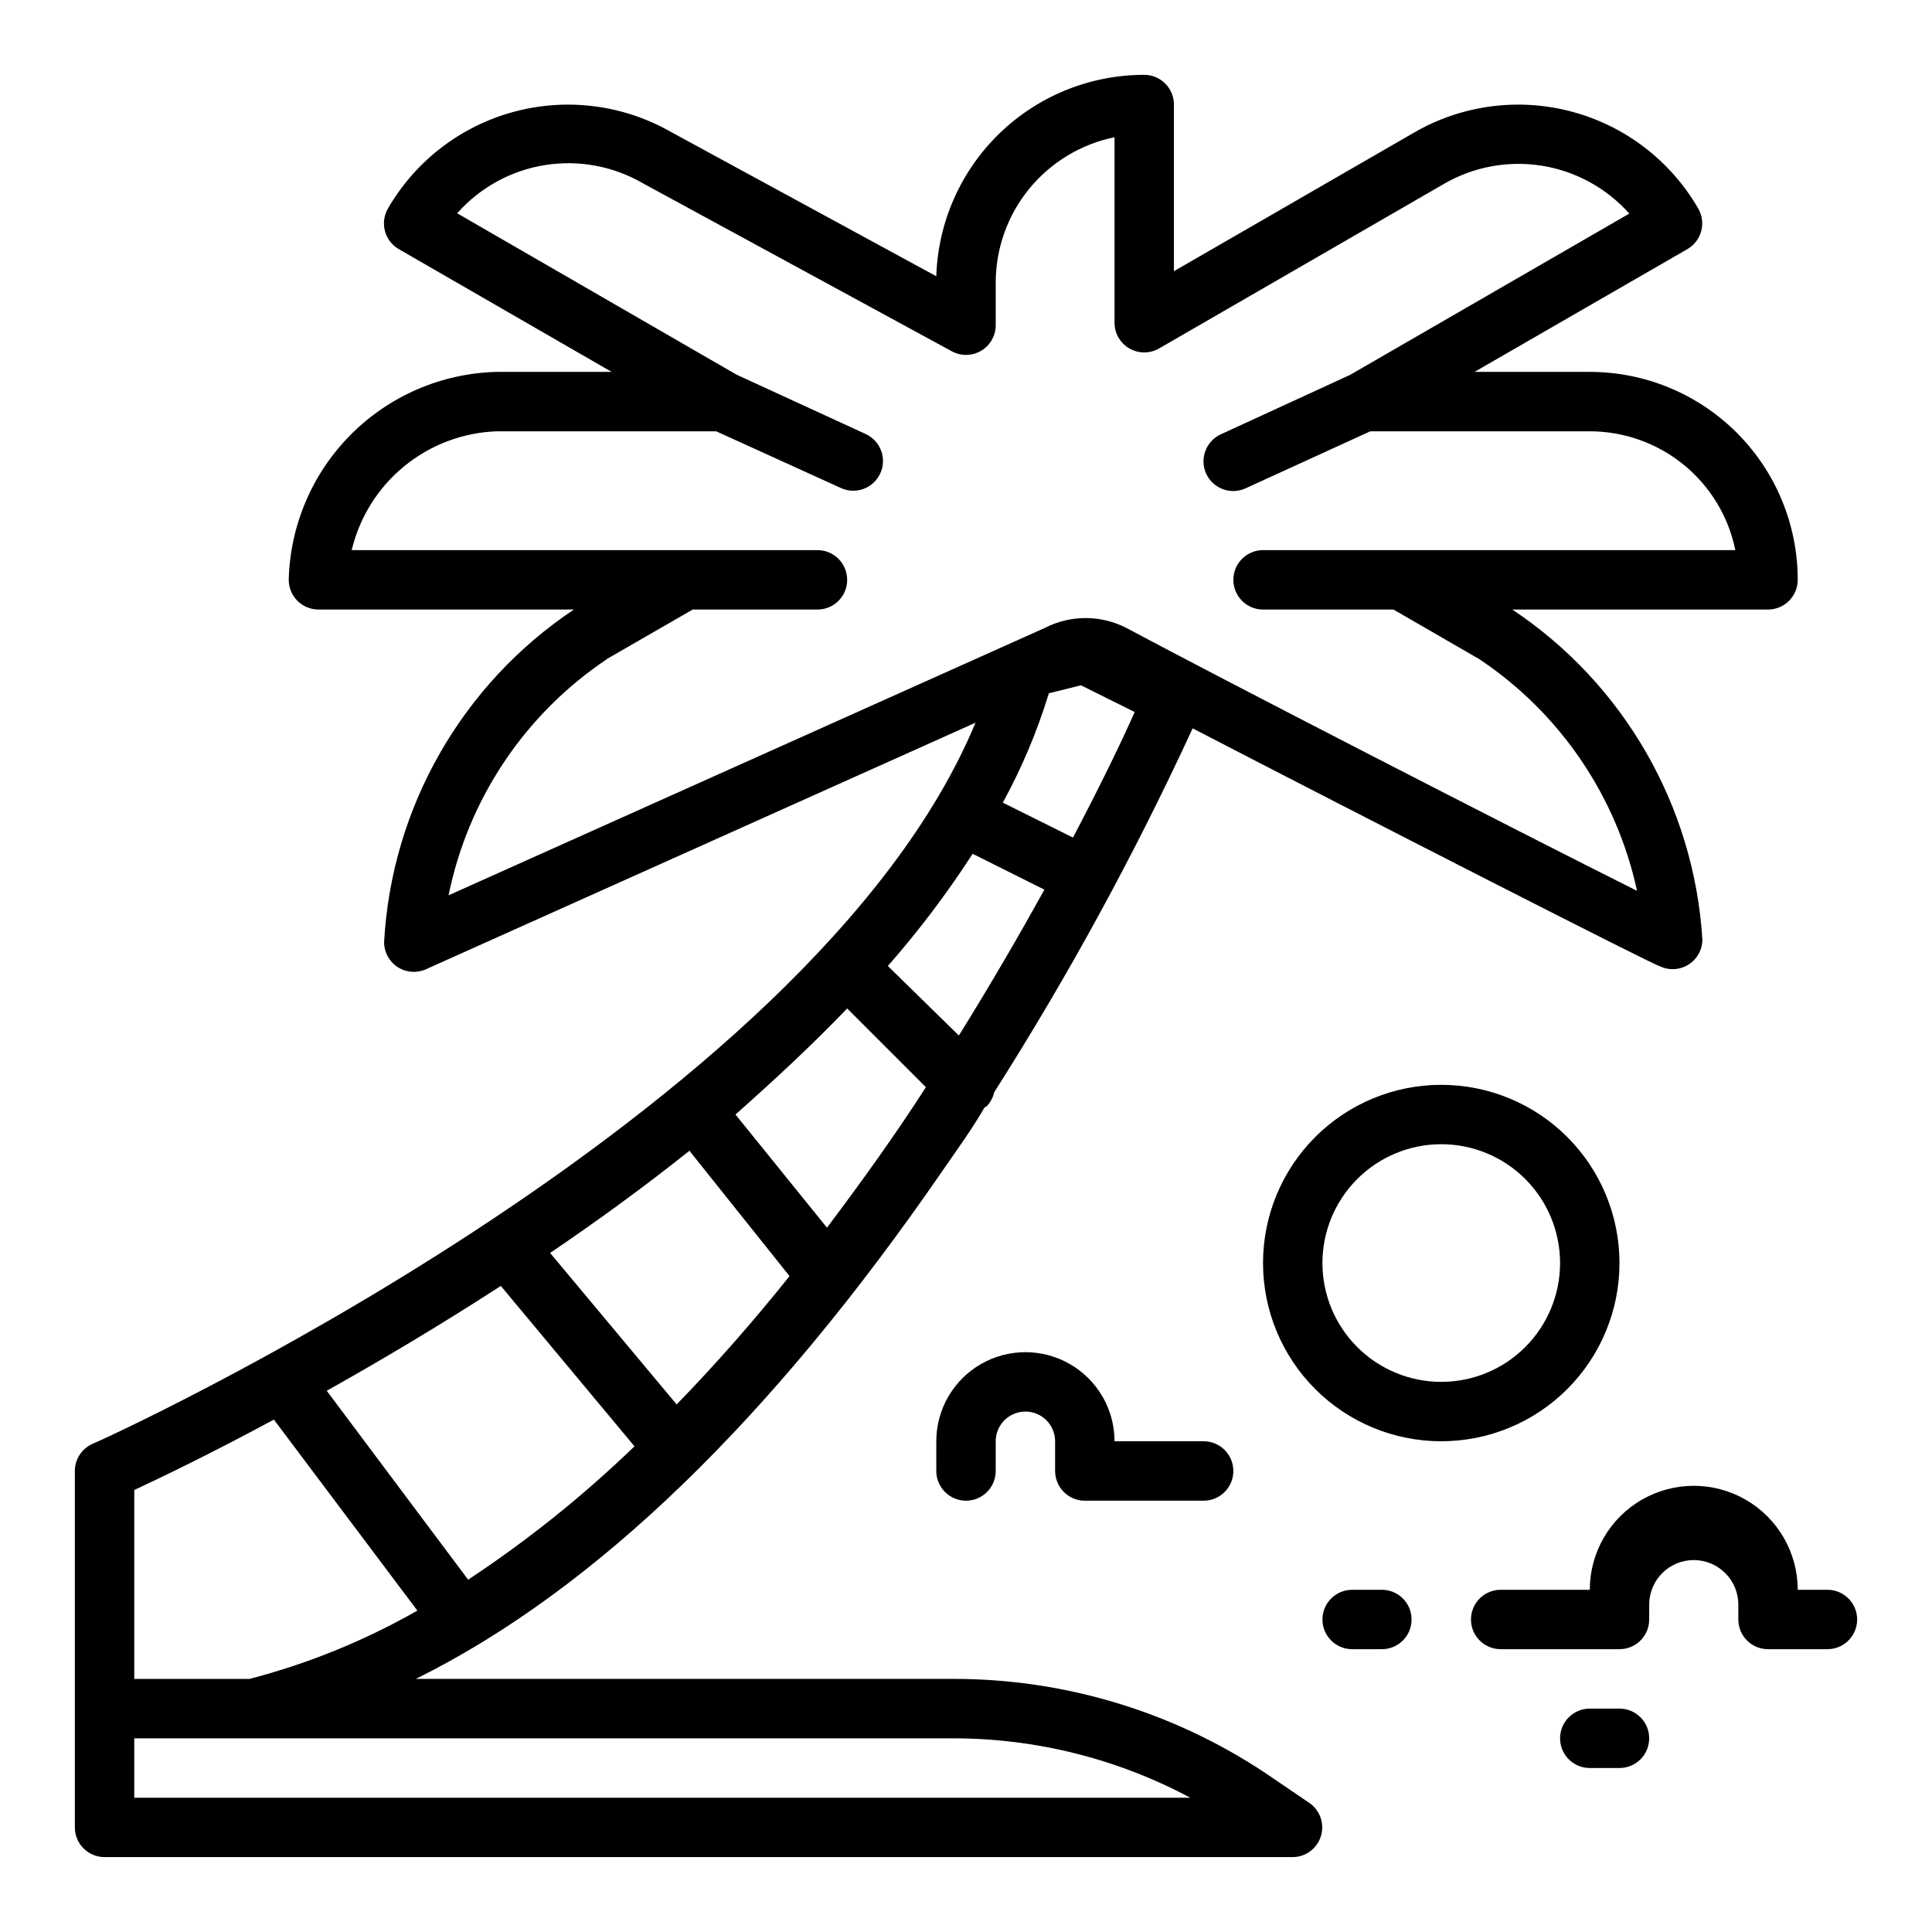 <?xml version="1.0" encoding="UTF-8"?>
<!-- The Best Svg Icon site in the world: iconSvg.co, Visit us! https://iconsvg.co -->
<svg fill="#000000" width="800px" height="800px" version="1.1" viewBox="144 144 512 512" xmlns="http://www.w3.org/2000/svg">
 <g>
  <path d="m490.92 621.75-11.57-7.871h-0.004c-24.555-16.336-53.402-25.02-82.891-24.957h-142.25c47.703-23.617 94.465-69.117 139.65-134.77 3.856-5.59 7.871-11.098 11.02-16.609l0.707-0.473h0.004c0.938-1.02 1.59-2.266 1.891-3.621 19.668-30.93 37.238-63.145 52.586-96.43 45.578 23.617 122.64 62.977 123.67 62.977 2.438 1.227 5.336 1.105 7.66-0.324 2.328-1.426 3.746-3.953 3.754-6.684-2.195-35.426-20.836-67.785-50.379-87.457h67.777c2.09 0 4.09-0.832 5.566-2.305 1.477-1.477 2.305-3.481 2.305-5.566 0-14.617-5.805-28.633-16.137-38.965-10.336-10.336-24.352-16.141-38.965-16.141h-30.547l56.363-32.512h0.004c1.82-1.039 3.152-2.762 3.699-4.785 0.547-2.027 0.262-4.184-0.789-6-7.309-12.648-19.344-21.879-33.457-25.656-14.109-3.777-29.145-1.801-41.797 5.504l-63.688 36.762v-44.16c0-2.09-0.828-4.09-2.305-5.566-1.477-1.477-3.477-2.309-5.566-2.309-14.32-0.004-28.078 5.562-38.363 15.523-10.285 9.965-16.289 23.539-16.742 37.852l-70.062-38.102h0.004c-12.652-7.305-27.688-9.281-41.801-5.504-14.113 3.777-26.148 13.008-33.457 25.656-1.051 1.816-1.336 3.973-0.789 6 0.547 2.023 1.879 3.746 3.703 4.785l56.363 32.512h-30.465c-14.504 0.359-28.309 6.281-38.566 16.535-10.258 10.258-16.18 24.066-16.539 38.57 0 2.086 0.832 4.09 2.305 5.566 1.477 1.473 3.481 2.305 5.566 2.305h67.699c-29.703 19.836-48.34 52.5-50.301 88.164 0.008 2.668 1.363 5.152 3.606 6.598 2.238 1.449 5.062 1.66 7.496 0.566l145.63-65.336c-43.535 104.78-231.99 190.42-234.04 191.13-2.82 1.266-4.637 4.07-4.644 7.164v94.465c0 2.086 0.832 4.09 2.309 5.566 1.477 1.473 3.477 2.305 5.566 2.305h314.88c3.453-0.027 6.484-2.301 7.481-5.606 0.992-3.309-0.285-6.875-3.148-8.801zm-214.2-136.97 35.426 42.508c-13.578 13.113-28.336 24.945-44.086 35.344l-37.469-50.062c14.012-7.875 29.754-17.164 46.129-27.789zm49.988-35.816 26.527 33.219c-9.367 11.73-19.363 23.145-29.914 34.008l-33.535-40.148c12.438-8.422 24.875-17.477 36.922-27.082zm75.02-78.719 19.051 9.523c-6.535 11.809-14.09 24.875-22.672 38.652l-18.812-18.422c8.188-9.336 15.688-19.254 22.434-29.68zm26.527-4.328-18.5-9.211 0.004-0.004c5.043-9.215 9.129-18.922 12.199-28.969l8.5-2.125 14.25 7.086c-3.07 6.926-8.66 18.652-16.375 33.297zm-123.51-47.23 22.828-13.152h33.062c4.348 0 7.875-3.523 7.875-7.871 0-4.348-3.527-7.875-7.875-7.875h-123.43c2.078-8.727 6.961-16.531 13.902-22.219 6.938-5.688 15.551-8.945 24.516-9.27h58.176l33.062 15.035h-0.004c3.957 1.805 8.629 0.062 10.434-3.894 1.805-3.957 0.059-8.625-3.898-10.43l-34.242-15.742-73.996-42.746v-0.004c6.043-6.824 14.266-11.34 23.266-12.773 9.004-1.438 18.223 0.297 26.09 4.902l81.789 44.477c2.402 1.281 5.293 1.23 7.644-0.129 2.356-1.363 3.84-3.844 3.93-6.562v-11.492c-0.004-9.074 3.129-17.867 8.867-24.898 5.738-7.027 13.73-11.859 22.621-13.676v49.125c-0.012 2.816 1.484 5.426 3.922 6.84 2.438 1.414 5.445 1.418 7.887 0.008l75.492-43.609v-0.004c7.84-4.543 17.012-6.242 25.961-4.809 8.949 1.438 17.129 5.914 23.16 12.684l-73.996 42.746-34.242 15.742h-0.004c-1.898 0.867-3.375 2.453-4.106 4.406-0.73 1.957-0.656 4.125 0.211 6.023 1.805 3.957 6.473 5.699 10.43 3.898l33.062-15.117h58.176c9.07 0 17.867 3.133 24.898 8.871 7.027 5.738 11.859 13.727 13.672 22.617h-125.16c-4.348 0-7.871 3.527-7.871 7.875 0 4.348 3.523 7.871 7.871 7.871h34.559l22.75 13.145c21.371 14.27 36.359 36.285 41.801 61.402-31.488-15.742-110.21-56.207-135.32-69.668-6.793-3.5-14.855-3.5-21.648 0l-157.99 70.848c5.195-25.574 20.273-48.062 41.957-62.582zm63.766 92.566 20.859 20.859c-7.871 12.281-16.848 24.797-26.215 37.234l-24.246-29.988c10.391-9.211 20.391-18.5 29.602-28.105zm-188.93 127.61c6.769-3.148 20.074-9.523 37-18.656l38.023 50.617h-0.004c-13.965 7.965-28.918 14.051-44.477 18.105h-30.543zm0 81.555v-15.742h216.88c21.969-0.02 43.602 5.387 62.977 15.742z"/>
  <path d="m573.18 478.72c0-12.527-4.977-24.539-13.836-33.398-8.855-8.859-20.871-13.832-33.398-13.832-12.523 0-24.539 4.973-33.398 13.832-8.855 8.859-13.832 20.871-13.832 33.398s4.977 24.539 13.832 33.398c8.859 8.859 20.875 13.832 33.398 13.832 12.527 0 24.543-4.973 33.398-13.832 8.859-8.859 13.836-20.871 13.836-33.398zm-47.23 31.488h-0.004c-8.348 0-16.359-3.316-22.266-9.223-5.902-5.906-9.223-13.914-9.223-22.266s3.32-16.359 9.223-22.266c5.906-5.906 13.918-9.223 22.266-9.223 8.352 0 16.363 3.316 22.266 9.223 5.906 5.906 9.223 13.914 9.223 22.266s-3.316 16.359-9.223 22.266c-5.902 5.906-13.914 9.223-22.266 9.223z"/>
  <path d="m628.29 565.31h-7.875c0-9.844-5.25-18.941-13.773-23.863-8.527-4.922-19.027-4.922-27.555 0-8.523 4.922-13.773 14.02-13.773 23.863h-23.617c-4.348 0-7.871 3.523-7.871 7.871s3.523 7.871 7.871 7.871h31.488c2.086 0 4.09-0.828 5.566-2.305s2.305-3.481 2.305-5.566v-3.938c0-6.519 5.285-11.809 11.809-11.809 6.519 0 11.809 5.289 11.809 11.809v3.938c0 2.086 0.828 4.09 2.305 5.566 1.477 1.477 3.481 2.305 5.566 2.305h15.746c4.348 0 7.871-3.523 7.871-7.871s-3.523-7.871-7.871-7.871z"/>
  <path d="m510.21 565.31h-7.871c-4.348 0-7.875 3.523-7.875 7.871s3.527 7.871 7.875 7.871h7.871c4.348 0 7.871-3.523 7.871-7.871s-3.523-7.871-7.871-7.871z"/>
  <path d="m573.18 596.8h-7.871c-4.348 0-7.875 3.523-7.875 7.871s3.527 7.871 7.875 7.871h7.871c4.348 0 7.871-3.523 7.871-7.871s-3.523-7.871-7.871-7.871z"/>
  <path d="m431.49 541.7h31.488c4.348 0 7.871-3.523 7.871-7.871 0-4.348-3.523-7.875-7.871-7.875h-23.617c0-8.434-4.5-16.23-11.809-20.449-7.309-4.219-16.309-4.219-23.617 0-7.305 4.219-11.809 12.016-11.809 20.449v7.875c0 4.348 3.527 7.871 7.875 7.871s7.871-3.523 7.871-7.871v-7.875c0-4.348 3.523-7.871 7.871-7.871 4.348 0 7.871 3.523 7.871 7.871v7.875c0 2.086 0.832 4.09 2.309 5.566s3.477 2.305 5.566 2.305z"/>
 </g>
</svg>